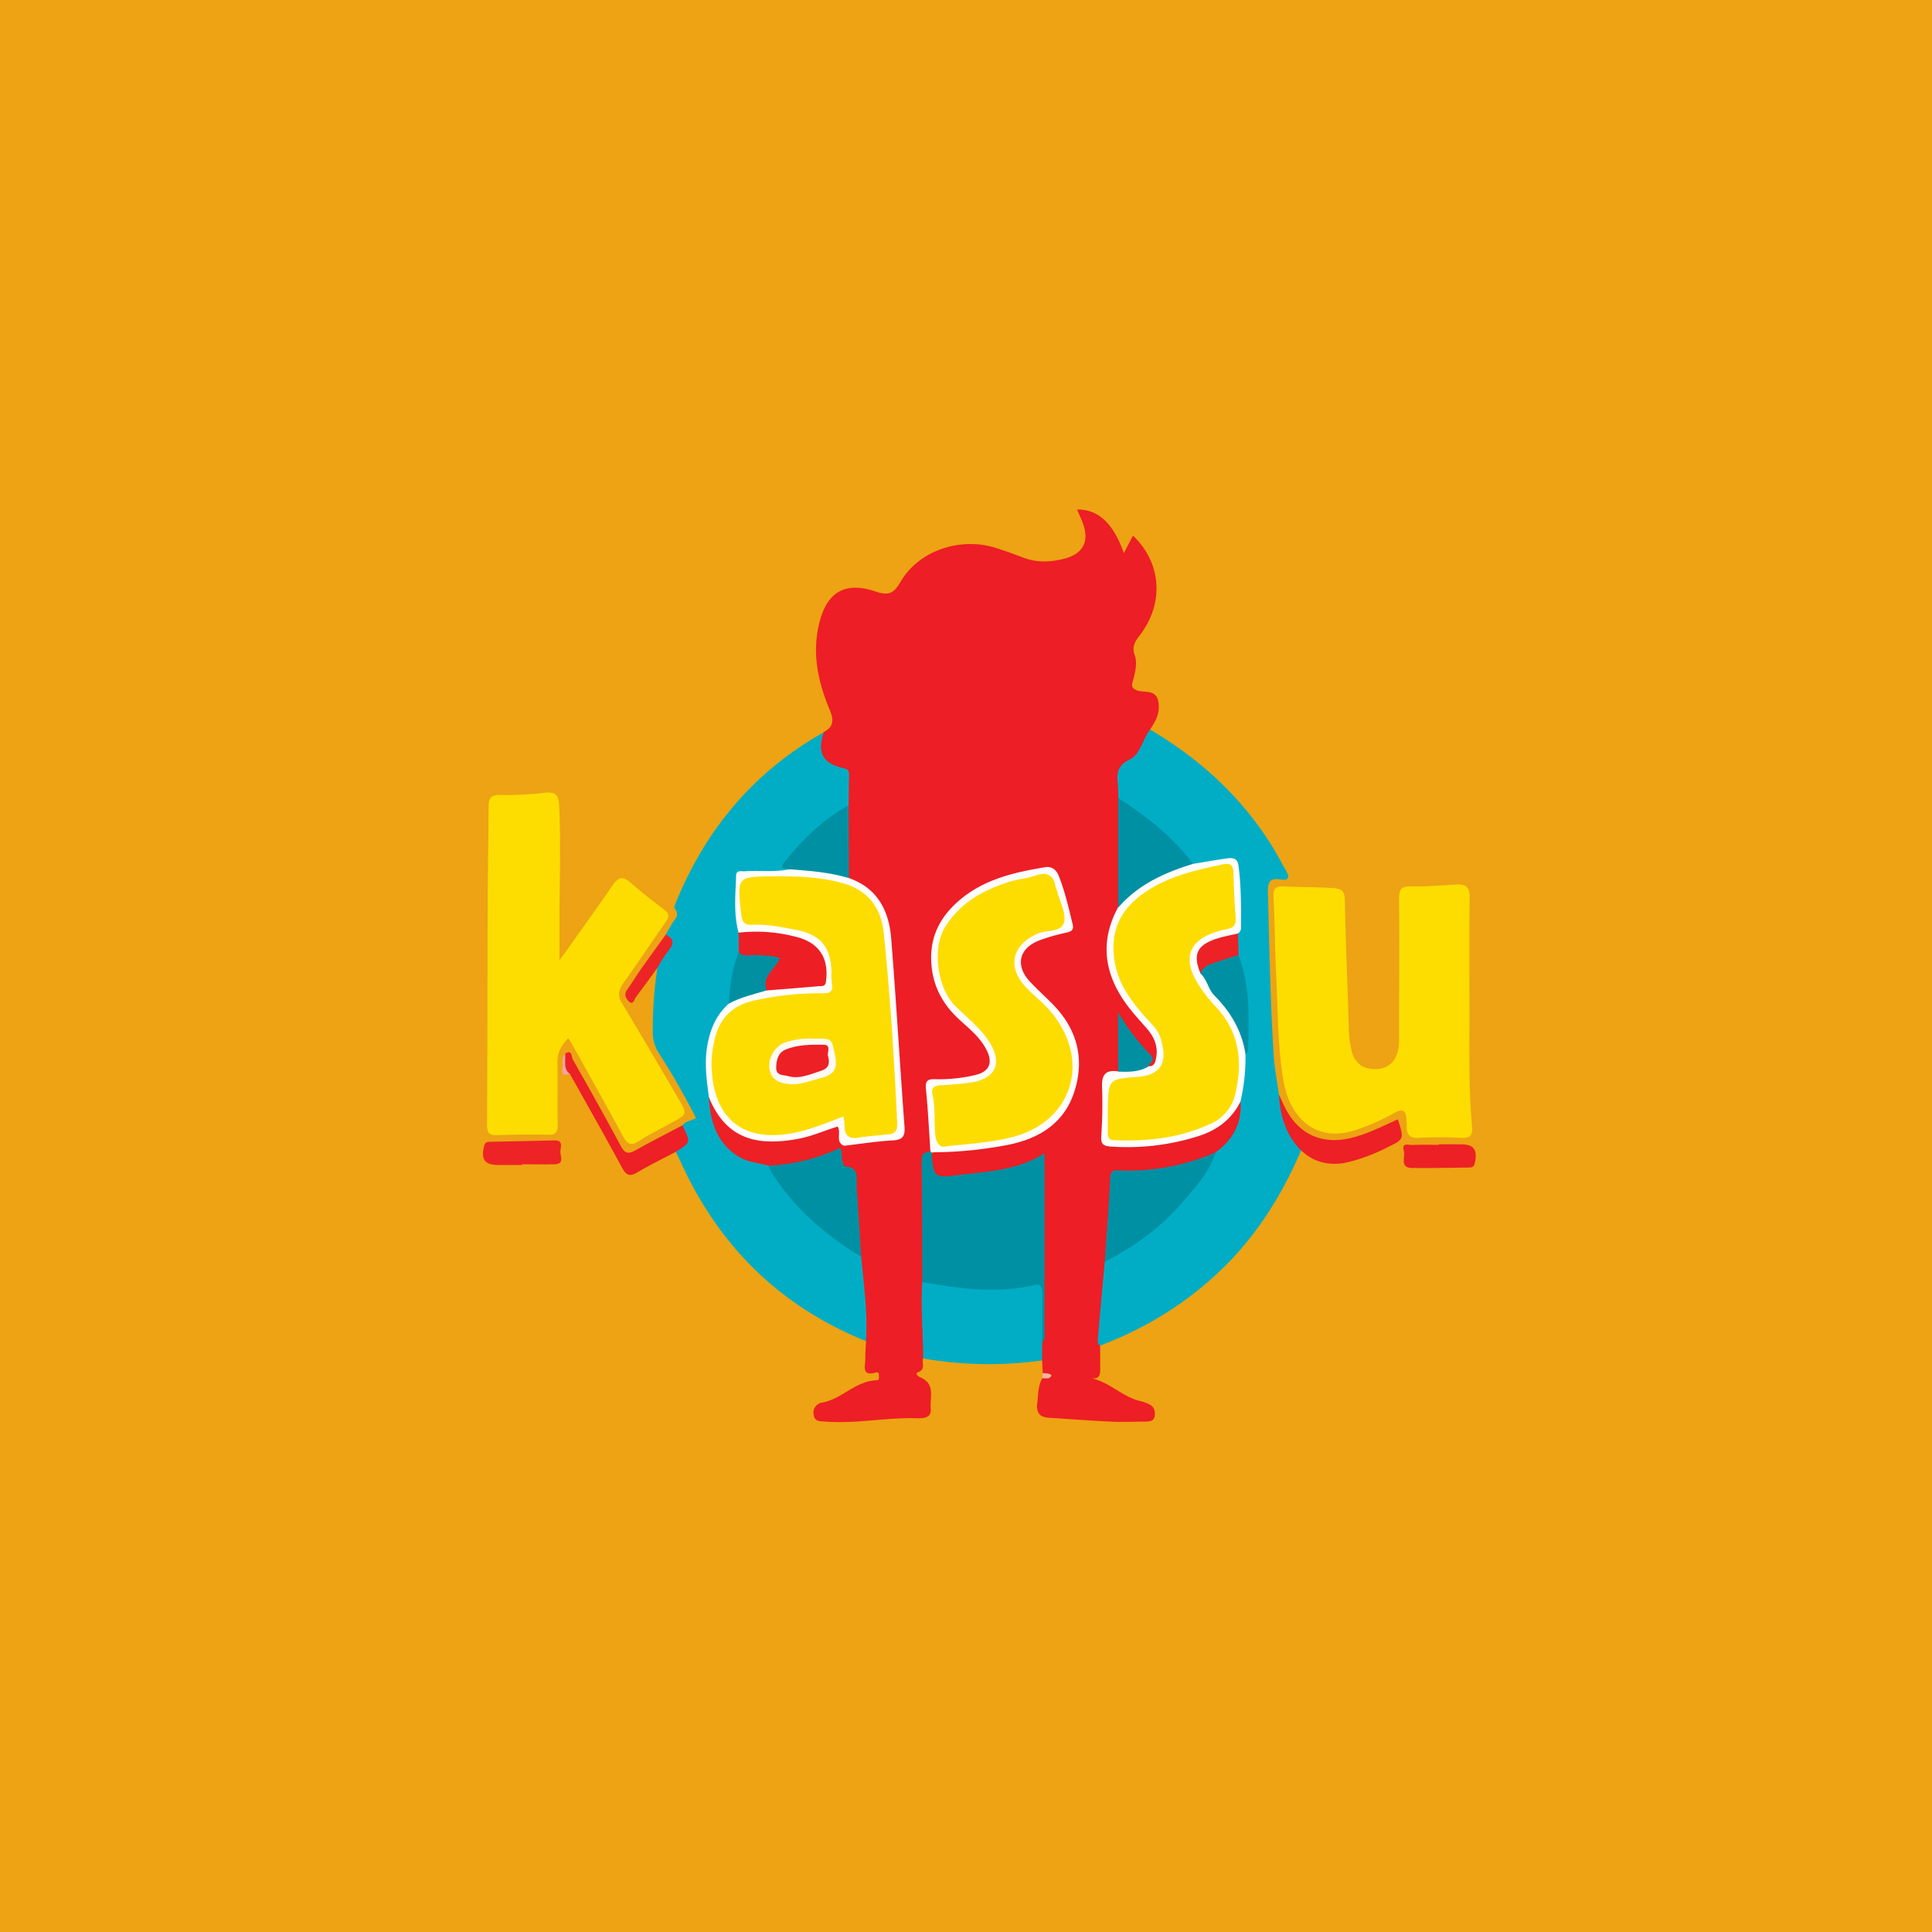 <svg xmlns="http://www.w3.org/2000/svg" width="72" height="72" fill="none" viewBox="0 0 72 72">
  <path fill="#EDA313" d="M0 0h72v72H0z"/>
  <g clip-path="url(#clip0_2524_9767)">
    <path fill="#ED1E25" d="M41 50.15v.754c0 .251.056.56-.438.433.765.13 1.251.722 1.937.878.12.028.238.071.348.129.176.095.214.266.18.445-.035.18-.189.185-.334.19-.436 0-.871.023-1.306 0-.759-.034-1.517-.095-2.275-.141-.34-.02-.5-.156-.457-.533.038-.321.021-.647.188-.94.11-.056.079-.124.017-.19l-.025-.474c-.163-.205-.112-.435-.082-.664.094-.292.058-.592.057-.89-.005-1.809-.009-3.617-.01-5.426 0-.464-.006-.458-.441-.297-.962.356-1.972.474-2.982.524-.667.034-.845-.223-.72-.912.39-.343.884-.21 1.33-.277.751-.111 1.518-.14 2.244-.414 2.054-.775 2.321-3.195 1.12-4.587-.308-.357-.665-.664-.985-1.01-.679-.725-.498-1.492.426-1.845.263-.1.536-.168.806-.245.15-.044.267-.113.217-.296-.14-.531-.216-1.082-.449-1.585-.094-.197-.216-.359-.46-.318-1.148.19-2.241.485-3.174 1.269-1.167.98-1.14 2.938-.222 3.847.312.308.618.622.925.936.136.13.256.276.358.434.39.645.184 1.145-.556 1.276-.397.07-.798.159-1.206.129-.282-.021-.376.094-.376.379 0 .505.083 1.003.1 1.504.01.249.046.508-.093.739-.174.247-.156.533-.158.813-.007 1.327.011 2.655-.01 3.982.033.758-.04 1.524.06 2.284a.825.825 0 01-.15.573c-.069.164.112.398-.187.514-.134.052-.014.152.103.203.55.242.328.758.366 1.166.036.37-.34.35-.547.346-1.135-.03-2.254.216-3.394.124-.18-.014-.387.015-.422-.256a.376.376 0 01.172-.399.363.363 0 01.144-.05c.738-.134 1.253-.816 2.034-.833.1 0 .08-.084.082-.136 0-.072.007-.19-.11-.153-.556.157-.393-.253-.397-.516-.005-.218.016-.436.025-.655-.221-.519-.114-1.08-.188-1.618-.064-.49-.075-.994-.118-1.492-.016-.964-.144-1.922-.188-2.884-.016-.318-.387-.352-.432-.63-.024-.229-.055-.457.063-.671.316-.208.688-.155 1.033-.225.152-.031.31-.013.464-.042.699-.129.76-.165.641-.87-.122-.732-.089-1.47-.139-2.203-.098-1.454-.2-2.907-.33-4.361-.076-.866-.375-1.661-1.263-2.047a.499.499 0 01-.242-.216c-.16-.875-.052-1.757-.067-2.635 0-.155-.008-.312 0-.467.023-.462.043-.853-.563-1.043-.51-.158-.58-.791-.244-1.294.37-.2.382-.443.218-.833-.41-.98-.645-1.998-.42-3.079.263-1.267.944-1.732 2.15-1.32.506.173.683.027.92-.38.68-1.154 2.23-1.676 3.568-1.243.34.11.677.233 1.011.36.503.19 1.012.164 1.517.034.716-.184.95-.663.677-1.357-.061-.157-.132-.31-.201-.474.793-.009 1.351.512 1.743 1.626l.34-.656c1.068 1.026 1.169 2.52.254 3.716-.18.234-.302.419-.188.748.107.308.009.654-.075.974-.038.146-.054.234.13.32.287.13.758-.071.831.474.054.394-.112.693-.313.992-.05.442-.244.838-.59 1.077-.457.313-.546.714-.493 1.21.01.125.014.252.009.378a99.85 99.85 0 010 3.827 1.147 1.147 0 01-.115.453c-.552 1.219-.29 2.319.488 3.338.209.273.429.537.663.79.238.232.382.545.405.878.01.295.01.621-.416.645-.047-.48-.39-.784-.657-1.131a6.287 6.287 0 01-.376-.552c0 .487.006.925 0 1.363 0 .184.026.38-.134.526-.343.044-.433.246-.426.58.012.578.05 1.16-.032 1.736-.048.339.23.301.395.317.495.047.993.025 1.482-.065.549-.095 1.101-.172 1.63-.36.51-.18.948-.461 1.26-.917.071-.103.135-.215.282-.228.282.353.06.688-.05 1.015-.15.452-.481.758-.882.996-.994.504-2.066.655-3.161.694-.583.02-.571.011-.631.598a68.484 68.484 0 00-.213 2.67c-.142 1.044-.136 2.095-.3 3.13z"/>
    <path fill="#FDDD00" d="M20.85 35.793c.706-.994 1.356-1.891 1.983-2.804.2-.291.368-.353.648-.11.415.356.841.699 1.279 1.028.202.152.174.274.046.458-.532.758-1.043 1.526-1.577 2.275-.183.259-.218.474-.043.758.714 1.179 1.408 2.37 2.104 3.558.329.564.318.57-.234.871-.423.232-.858.446-1.265.705-.281.182-.414.108-.563-.168-.649-1.197-1.314-2.385-1.98-3.575a.703.703 0 00-.08-.095c-.24.258-.4.528-.393.9.014.772-.008 1.543.01 2.315.006.285-.079.385-.367.38a29.268 29.268 0 00-1.872.014c-.296.012-.398-.066-.396-.385.018-2.709.014-5.417.025-8.126 0-1.244.031-2.488.033-3.731 0-.31.084-.44.423-.436.561.012 1.123-.016 1.68-.082.404-.05.51.108.528.474.066 1.385.013 2.771.012 4.156l-.001 1.62z"/>
    <path fill="#00ADC5" d="M30.703 27.289c-.259.751-.045 1.165.713 1.332.173.038.234.094.228.27-.014.379-.013.749-.019 1.124-.345.389-.793.656-1.184.992-.36.308-.647.678-.976 1.01-.176.177.03.371-.12.508-.435.16-.887.074-1.33.074-.332 0-.483.094-.461.45.035.56-.043 1.122.067 1.679.04.244.045.494.013.74-.193.628-.272 1.28-.393 1.924-.47.598-.8 1.248-.815 2.04.006.468.039.936.1 1.4.047 1.217.563 2.049 1.455 2.33.22.069.463.062.657.21.347.44.636.922 1.013 1.338a10.415 10.415 0 002.053 1.744c.159.102.32.19.39.38.095 1.042.251 2.085.177 3.145-3.174-1.282-5.456-3.508-6.885-6.637a11.652 11.652 0 00-.205-.419c.324-.269.33-.622.258-.995.123-.154.326-.158.498-.262a27.396 27.396 0 00-1.393-2.435 1.365 1.365 0 01-.216-.745c-.008-.813.05-1.626.174-2.43-.094-.232.075-.384.195-.521a.623.623 0 00.115-.714c.07-.12.143-.24.21-.363.102-.19.341-.344.117-.608-.033-.04.032-.175.067-.26 1.122-2.727 2.923-4.858 5.497-6.301zM41.672 29.74c.004-.19-.002-.38-.017-.57-.05-.385.03-.663.422-.853.446-.218.496-.768.787-1.127 1.86 1.1 3.418 2.521 4.564 4.378.181.293.336.603.51.9.152.26.052.352-.207.307-.403-.07-.489.095-.479.485.053 2.03.086 4.06.217 6.087.031.484.128.964.194 1.445.174.627.326 1.261.744 1.785.067.082.14.171.083.294-.657 1.528-1.502 2.928-2.66 4.13-1.37 1.421-2.997 2.446-4.83 3.146-.102-.055-.094-.155-.087-.246.084-.96.17-1.92.257-2.881.118-.144.26-.266.419-.362a9.63 9.63 0 003.467-3.383c.074-.12.171-.221.252-.336.638-.463.976-1.075.924-1.883-.12-.605.107-1.188.107-1.785a9.725 9.725 0 00-.282-3.676 2.311 2.311 0 01-.007-.827c.108-.787.1-1.586-.025-2.37-.033-.235-.168-.255-.352-.27-.376-.029-.72.184-1.094.152-.244-.055-.391-.245-.54-.418a9.383 9.383 0 00-1.991-1.731c-.155-.098-.305-.205-.376-.392z"/>
    <path fill="#FDDD00" d="M54.764 37.717c0 1.415-.035 2.833.093 4.245.034.364-.08.463-.43.443-.514-.031-1.029-.031-1.542 0-.364.023-.475-.134-.461-.46a1.663 1.663 0 00-.01-.236c-.026-.297-.12-.425-.435-.24-.407.226-.832.42-1.27.578-1.657.65-2.641-.404-2.874-1.748-.225-1.29-.207-2.596-.273-3.897-.05-.99-.053-1.982-.1-2.97-.014-.305.061-.412.376-.397.606.028 1.214.022 1.821.06.329.02.45.095.459.454.031 1.572.103 3.143.146 4.715.003.298.038.595.103.885.112.462.412.695.87.693.458-.002.75-.228.864-.697.03-.153.044-.31.039-.467 0-1.73.015-3.461 0-5.191 0-.351.088-.461.442-.454.564.011 1.121-.034 1.68-.07.376-.024.515.103.508.506-.023 1.415-.007 2.831-.007 4.248z"/>
    <path fill="#00ADC4" d="M34.402 50.626c0-.948-.094-1.896-.034-2.844.163-.143.354-.095.534-.064 1.13.23 2.293.256 3.432.076.511-.086.572-.017.558.509-.016.576.069 1.155-.05 1.728l-.005.668a14.29 14.29 0 01-4.435-.073z"/>
    <path fill="#ED2025" d="M48.49 42.874c-.575-.569-.78-1.293-.827-2.078.094.195.177.397.282.586.5.903 1.324 1.26 2.33 1.043.643-.14 1.22-.445 1.818-.71.24.735.24.737-.389 1.043-.47.244-.969.431-1.483.557-.646.144-1.233.024-1.73-.44zM25.44 41.934c.003.015.007.03.013.044.29.597.29.597-.27.948-.482.255-.973.492-1.44.77-.288.17-.408.095-.564-.184-.63-1.17-1.289-2.325-1.938-3.486-.399-.167-.203-.481-.183-.752.265-.19.238.12.282.2a150.633 150.633 0 011.799 3.239c.143.265.265.313.529.163.585-.329 1.182-.63 1.772-.942z"/>
    <path fill="#EE2326" d="M19.456 43.416h-.887c-.509 0-.653-.203-.526-.712.039-.155.13-.151.238-.154.793-.016 1.587-.027 2.38-.05.338-.01.235.24.222.392-.016.178.176.486-.213.497-.39.01-.809 0-1.214 0v.027z"/>
    <path fill="#ED2025" d="M53.62 42.645h.795c.509-.008.657.194.547.703-.033.149-.116.162-.232.163-.702.007-1.408.026-2.105.017-.484-.006-.242-.42-.308-.646-.093-.32.188-.205.32-.212.327-.016.658-.005.983-.005v-.02z"/>
    <path fill="#ED2426" d="M24.813 34.826c.266.145.342.31.118.575-.158.21-.301.432-.428.663-.265.364-.526.73-.798 1.088-.064.082-.094.3-.244.19-.114-.088-.229-.26-.094-.452.181-.252.341-.52.52-.775.307-.433.618-.86.926-1.289z"/>
    <path fill="#F7A4A4" d="M21.062 39.276c.027.26-.085.554.183.753-.136.009-.322.095-.282-.181.035-.19-.058-.402.099-.572z"/>
    <path fill="#FAB59C" d="M38.862 51.171c.108.021.233-.011.331.086-.086.166-.229.094-.348.108l.017-.194z"/>
    <path fill="#0090A3" d="M38.842 50.03c0-.613 0-1.225.006-1.838 0-.207-.054-.36-.286-.305-1.409.339-2.801.134-4.194-.106-.005-1.517 0-3.034-.022-4.544-.004-.275.138-.301.327-.327.04-.023.053-.01.044.033.073.934.077.96 1 .847 1.089-.133 2.205-.172 3.21-.81v6.893c-.003.053-.056.102-.085.157z"/>
    <path fill="#FFFEFD" d="M27.526 34.758c-.195-.702-.114-1.422-.094-2.13.006-.213.197-.15.323-.158.553-.038 1.112.041 1.66-.075.33-.265.686-.053 1.02-.03.416.029.866.03 1.206.36 1.054.37 1.488 1.206 1.57 2.243.188 2.337.323 4.678.497 7.015.026.36-.067.496-.439.517-.605.033-1.207.129-1.81.199-.438.039-.216-.358-.372-.547-.657.261-1.347.474-2.08.517-1.115.061-2.135-.413-2.514-1.464-.039-.105-.022-.22-.074-.318-.088-.647-.175-1.29-.055-1.949.11-.605.336-1.127.798-1.536.37-.453.932-.442 1.424-.597.563-.14 1.144-.095 1.71-.19.256-.041.33-.146.31-.405-.055-.722-.27-1.008-.972-1.176a5.608 5.608 0 00-1.477-.167c-.218.012-.442.04-.631-.109z"/>
    <path fill="#0090A3" d="M45.308 42.942c-.246.766-.79 1.34-1.294 1.922-.792.914-1.77 1.612-2.844 2.16.07-1.043.154-2.086.204-3.135.016-.342.226-.27.413-.268a8.176 8.176 0 003.521-.679z"/>
    <path fill="#FFFDFC" d="M34.717 42.943a.073.073 0 00-.044-.033c-.051-.769-.088-1.54-.164-2.306-.03-.292.028-.397.33-.385.5.013.998-.038 1.485-.151.534-.118.691-.445.444-.935-.23-.459-.626-.78-.995-1.116-.643-.584-1.022-1.27-1.068-2.17-.047-.918.31-1.624.948-2.207.93-.853 2.1-1.125 3.293-1.321.246-.04.416.085.51.32.233.584.37 1.197.519 1.806.051.21-.044.268-.23.311a7.003 7.003 0 00-1.033.298c-.745.297-.88.936-.33 1.528.288.31.609.588.9.894.88.924 1.144 2.024.75 3.223-.393 1.2-1.354 1.755-2.526 1.978a15.21 15.21 0 01-2.789.266z"/>
    <path fill="#FEFEFD" d="M44.46 32.194c.427-.07.854-.148 1.283-.206.188-.026.375-.007.411.259.103.78.1 1.565.094 2.35a.227.227 0 01-.117.19c-.215.239-.535.207-.8.317-.58.241-.73.569-.488 1.11.269.576.723 1.017 1.08 1.53.32.46.55.948.491 1.534.014.6-.05 1.198-.188 1.78-.336.671-.887 1.07-1.584 1.288a8.754 8.754 0 01-3.273.38c-.265-.02-.343-.11-.33-.372.042-.596.053-1.195.033-1.792-.027-.474.094-.706.592-.635.359-.169.74-.19 1.127-.19.241.014.267-.166.298-.34.075-.422-.088-.765-.356-1.074-.246-.285-.505-.558-.727-.86-.845-1.142-1.039-2.353-.341-3.645a.894.894 0 01.207-.364c.745-.669 1.56-1.185 2.588-1.26z"/>
    <path fill="#0090A3" d="M32.096 46.835c-1.336-.808-2.499-1.801-3.343-3.144a2.323 2.323 0 01-.118-.25c.183-.18.429-.158.65-.196a7.839 7.839 0 001.56-.418c.505-.201.537-.173.563.367 0 .061.013.123.037.18v.088c.62.015.46.487.485.844.059.843.111 1.687.166 2.529zM44.46 32.194c-1.055.325-2.044.767-2.789 1.632V29.74c1.057.675 2.028 1.443 2.79 2.455z"/>
    <path fill="#ED2025" d="M31.443 43.374c-.13-.173-.022-.399-.13-.597-.84.398-1.751.623-2.678.664-.368-.105-.76-.123-1.1-.33-.833-.506-1.063-1.319-1.12-2.222.677 1.645 1.893 1.809 3.313 1.556.518-.095.999-.312 1.488-.462.15.231-.104.569.238.718l-.01.673z"/>
    <path fill="#0090A3" d="M31.637 32.725c-.725-.22-1.475-.276-2.225-.33-.11-.047-.404.019-.197-.243.676-.853 1.447-1.612 2.41-2.137l.012 2.71z"/>
    <path fill="#0090A2" d="M42.797 39.746c-.352.21-.739.204-1.127.19v-2.213a8.18 8.18 0 001.21 1.595c.204.205-.058.287-.083.428z"/>
    <path fill="#ED1F25" d="M27.526 34.758a5.798 5.798 0 012.13.153c.866.21 1.243.793 1.126 1.667-.027.201-.151.165-.265.175-.65.055-1.302.108-1.953.159-.224-.1-.169-.271-.104-.437a1.76 1.76 0 01.43-.664c-.3-.128-.582-.075-.858-.094-.195-.016-.42.02-.501-.242l-.005-.717z"/>
    <path fill="#0090A2" d="M27.53 35.47c.15.215.37.11.564.118.326.013.65.013.97.115-.152.409-.691.656-.495 1.207-.476.144-.964.25-1.408.492.036-.659.123-1.31.37-1.932z"/>
    <path fill="#0090A3" d="M46.417 39.28c-.137-.863-.554-1.575-1.162-2.181-.236-.235-.265-.593-.513-.815-.058-.212.082-.328.23-.4.376-.182.752-.345 1.186-.294.43 1.164.4 2.37.344 3.585 0 .037-.055.07-.085.104z"/>
    <path fill="#EC2226" d="M46.158 35.591c-.303.095-.608.182-.906.29-.212.074-.444.139-.51.405-.292-.692-.151-1.043.542-1.287.274-.095.563-.142.85-.212l.024.804z"/>
    <path fill="#FDDD00" d="M31.433 41.61c-.657.246-1.282.512-1.96.63-2.081.36-2.966-.879-2.957-2.669.008-.236.038-.47.088-.7.161-.854.634-1.397 1.502-1.584a10.97 10.97 0 012.545-.27c.281.005.412-.065.35-.37a2.195 2.195 0 01-.015-.38c-.013-.974-.393-1.437-1.343-1.619-.534-.102-1.072-.213-1.619-.183-.3.016-.367-.123-.397-.38-.168-1.421-.17-1.421 1.243-1.426.874-.006 1.737.02 2.587.27.94.275 1.387.958 1.48 1.856.24 2.344.39 4.698.498 7.054.013.284-.06.411-.329.438-.376.038-.745.06-1.113.121-.4.066-.527-.12-.522-.482a2.27 2.27 0 00-.038-.306zM35.302 42.713c-.32.102-.445-.169-.462-.598-.018-.43.012-.884-.088-1.317-.058-.252.065-.337.292-.355.403-.015.806-.053 1.205-.111.852-.159 1.108-.708.643-1.464-.343-.558-.865-.948-1.315-1.4-.615-.619-.873-2.096-.346-2.934.574-.913 1.425-1.366 2.39-1.675.309-.095.643-.118.949-.224.43-.15.69-.054.77.42.011.06.05.115.065.176.094.38.327.787.252 1.126-.094.404-.637.285-.972.431-.986.421-1.174 1.263-.416 2.043.305.313.657.579.933.923 1.448 1.784.773 4.011-1.422 4.607-.748.204-1.531.256-2.478.352zM41.285 41.329c.025-1.106.024-1.115 1.095-1.196.97-.073 1.138-.619.86-1.473-.105-.317-.368-.537-.584-.785-.564-.639-1.045-1.312-1.142-2.21-.111-1.012.259-1.766 1.063-2.346.911-.658 1.971-.892 3.036-1.114.242-.05.343.05.351.296.02.569.04 1.133.087 1.697.02.255-.074.379-.306.423a4.001 4.001 0 00-.405.103c-1.003.308-1.27.961-.736 1.87.202.335.44.647.71.93.895.957 1.006 2.086.711 3.288a1.592 1.592 0 01-.915 1.07c-1.142.53-2.354.664-3.595.61-.188-.007-.235-.1-.231-.266.005-.299 0-.594 0-.897z"/>
    <path fill="#FEFAF5" d="M30.344 38.711c.686-.015.64-.004.775.613.115.52-.053.733-.532.853-.376.095-.736.251-1.127.226-.37-.025-.715-.127-.785-.579-.062-.398.227-.876.622-.987.338-.108.693-.15 1.047-.126z"/>
    <path fill="#ED2025" d="M30.855 39.343c.102.359-.032.494-.274.568-.399.127-.798.318-1.22.19-.152-.047-.44 0-.435-.314.006-.284.07-.552.344-.669.451-.19.947-.19 1.424-.185.305.003.118.33.161.41z"/>
  </g>
  <defs>
    <clipPath id="clip0_2524_9767">
      <path fill="#fff" d="M0 0h37v34H0z" transform="translate(18 19)"/>
    </clipPath>
  </defs>
</svg>
